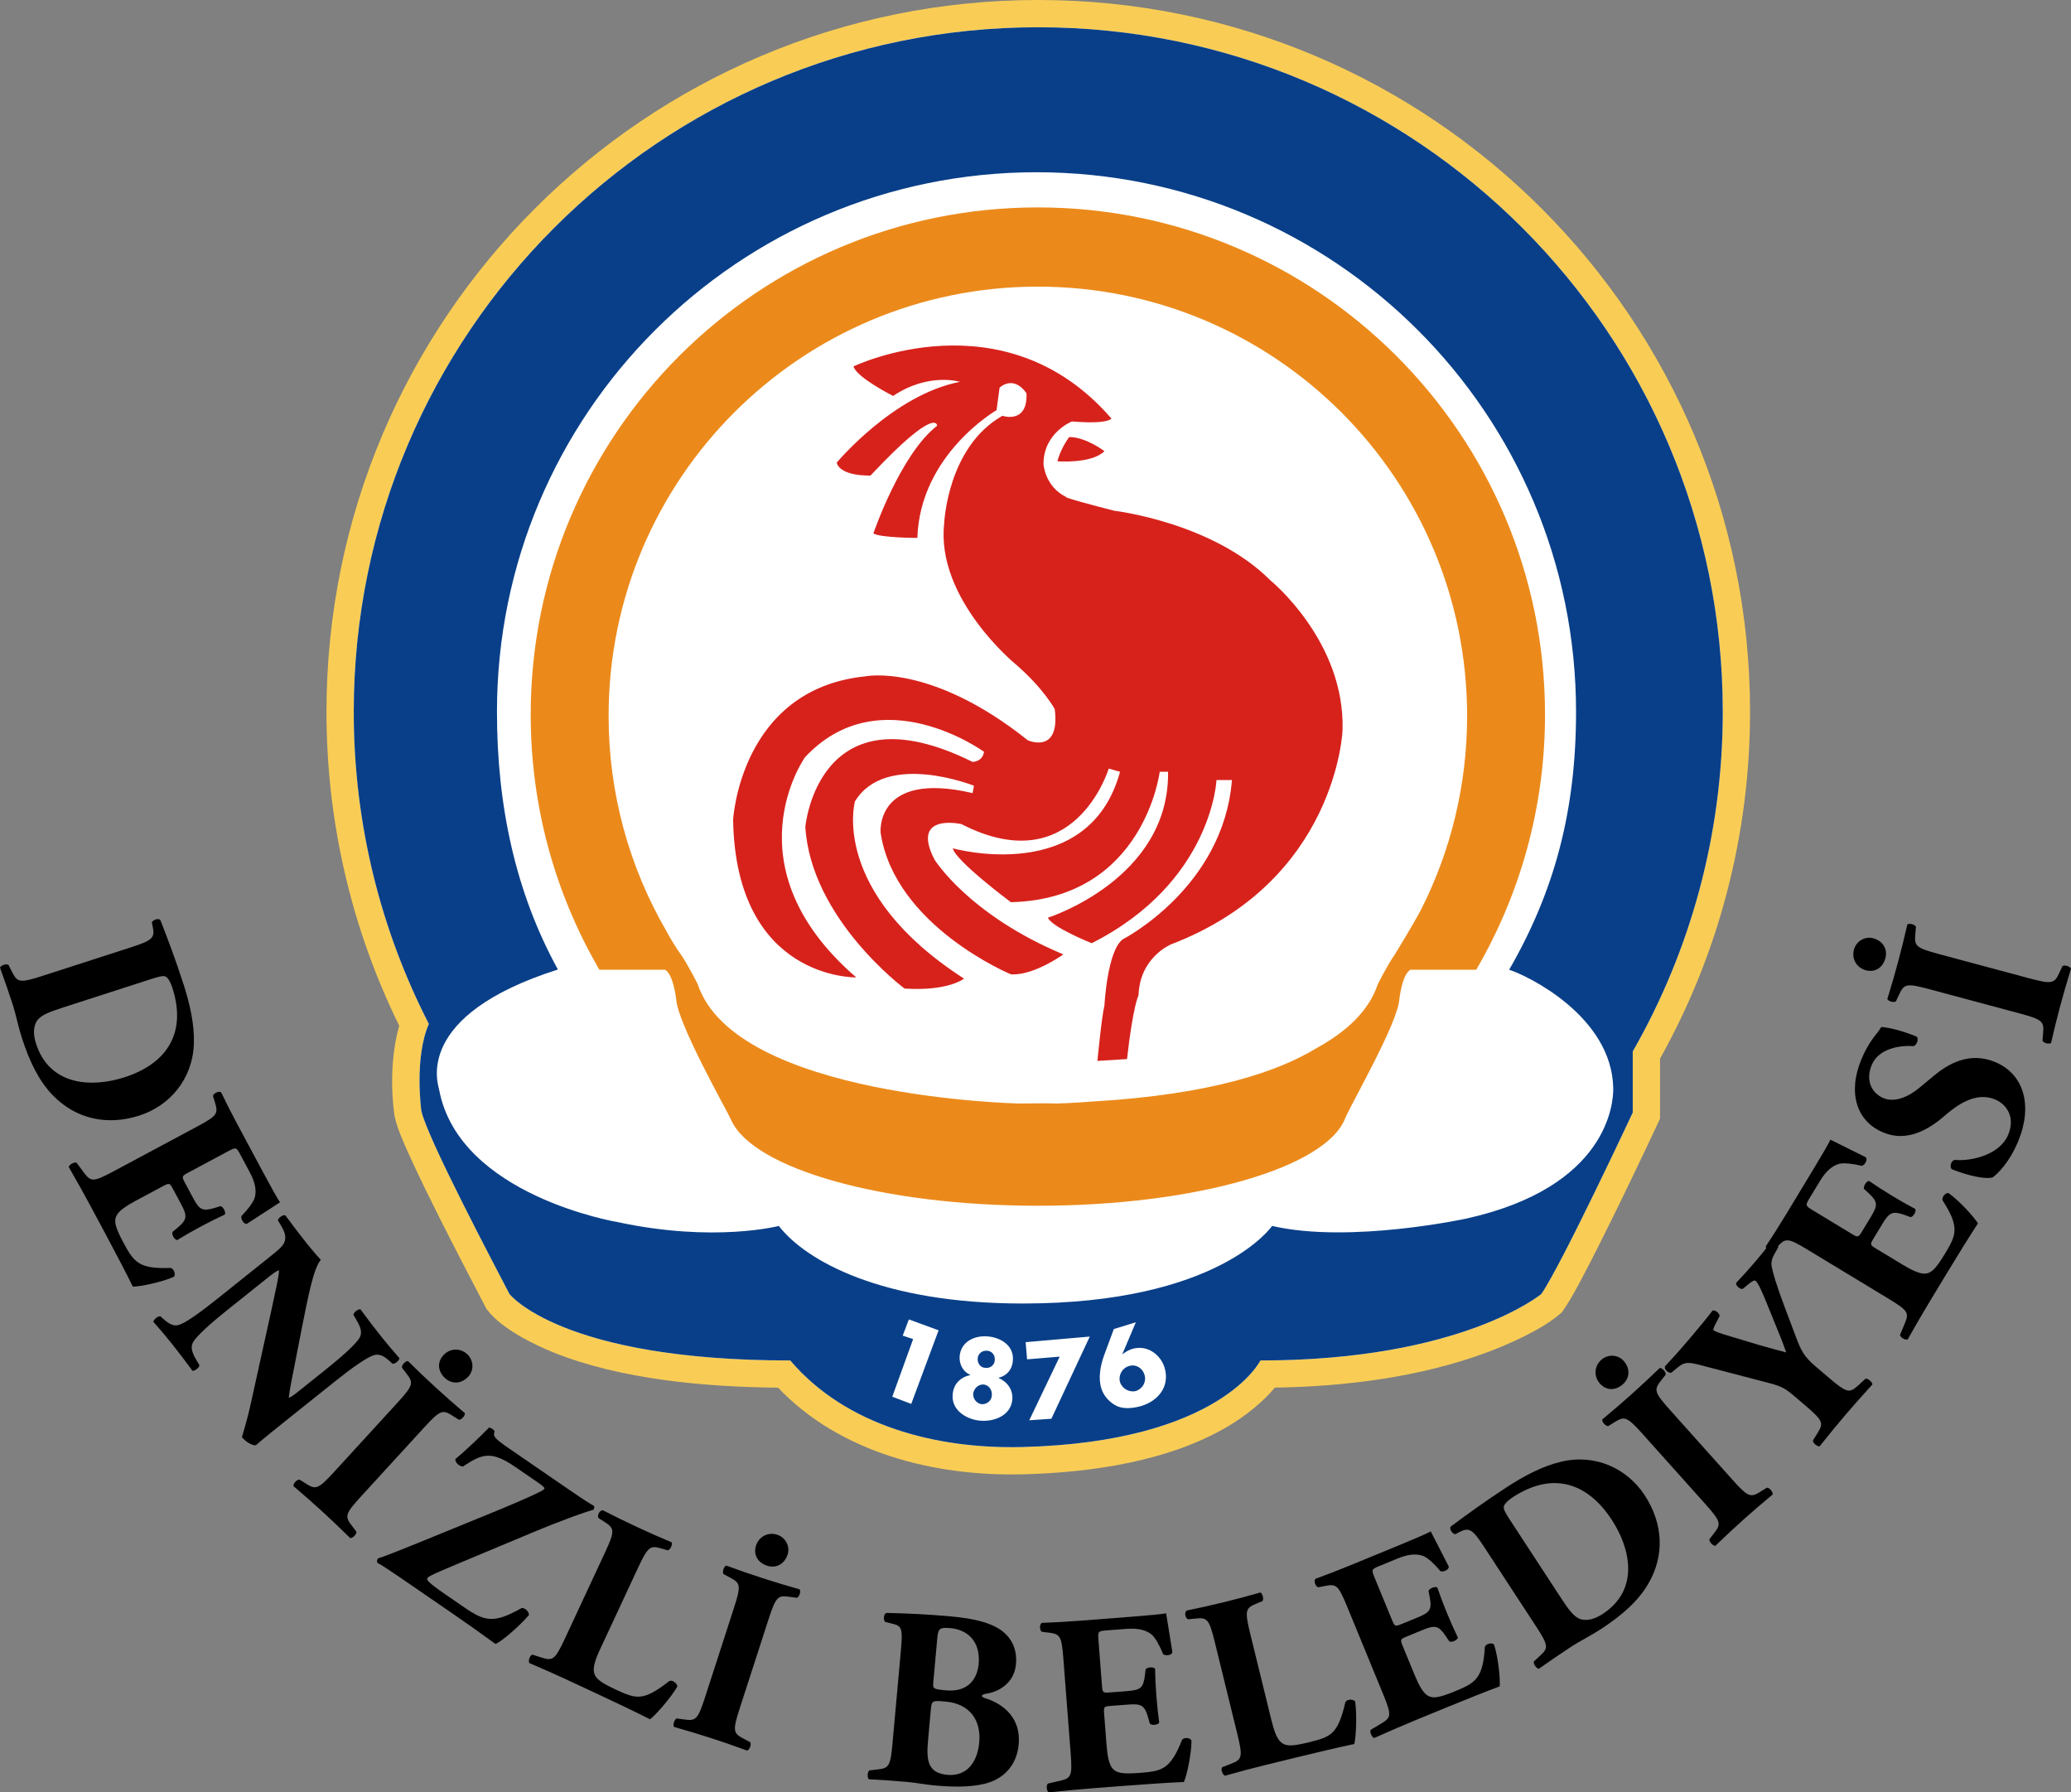 <?xml version="1.0" encoding="UTF-8" standalone="no"?>
<svg
   xmlns:svg="http://www.w3.org/2000/svg"
   xmlns="http://www.w3.org/2000/svg"
   version="1.0"
   width="538.197"
   height="465.752"
   viewBox="547.468 747.294 538.197 465.752"
   id="svg2420"
   xml:space="preserve"><rect x="547.468" y="747.294" width="538.197" height="465.752" fill="#808080" stroke="none"/><defs
   id="defs47" />
<path
   d="M 749.673,1107.877 C 730.694,1107.691 708.836,1105.756 691.333,1098.742 C 686.093,1096.643 677.822,1092.498 674.241,1087.846 L 673.859,1087.35 L 673.57,1086.794 C 669.559,1079.087 665.535,1071.395 661.635,1063.628 C 659.139,1058.658 656.669,1053.653 654.355,1048.595 C 652.86,1045.325 650.793,1040.949 650.044,1037.451 L 649.99,1037.203 L 649.955,1036.953 C 648.983,1030.053 649.123,1020.96 651.226,1013.842 C 638.722,988.437 632.311,960.616 632.311,932.265 C 632.311,830.109 715.127,747.292 817.284,747.292 C 919.441,747.292 1002.258,830.108 1002.258,932.265 C 1002.258,963.892 994.278,994.791 978.862,1022.378 L 978.862,1037.967 L 978.196,1039.393 C 974.329,1047.665 970.371,1055.916 966.341,1064.109 C 964.074,1068.715 961.778,1073.314 959.393,1077.86 C 957.722,1081.044 955.902,1084.583 953.865,1087.541 L 953.315,1088.34 L 952.57,1088.961 C 947.744,1092.994 939.381,1096.679 933.597,1098.813 C 916.409,1105.153 897.126,1107.577 878.774,1107.862 C 875.539,1111.793 870.792,1115.38 867.072,1117.632 C 851.574,1127.007 831.086,1129.94 813.308,1130.391 C 790.422,1130.968 765.82,1124.877 749.673,1107.877 z"
   id="path2436"
   style="fill:#f9cd55" />
<path
   d="M 817.285,754.379 C 915.53,754.379 995.172,834.022 995.172,932.267 C 995.172,964.383 986.664,994.507 971.776,1020.516 L 971.776,1036.394 C 971.776,1036.394 953.392,1075.738 948.03,1083.525 C 948.03,1083.525 927.341,1100.808 875.022,1100.808 C 875.022,1100.808 864.677,1122.002 813.128,1123.307 C 790.973,1123.868 767.329,1117.86 752.842,1100.811 C 693.16,1100.811 679.856,1083.525 679.856,1083.525 C 675.726,1075.59 658.452,1042.869 656.973,1035.968 C 656.973,1035.968 655.043,1022.264 658.916,1013.364 C 646.439,989.045 639.398,961.478 639.398,932.268 C 639.397,834.021 719.039,754.379 817.285,754.379 z"
   id="path2438"
   style="fill:#ffffff" />
<path
   d="M 916.942,983.295 C 924.487,968.262 928.732,951.294 928.732,933.328 C 928.732,871.718 878.791,821.775 817.18,821.775 C 755.571,821.775 705.627,871.718 705.627,933.328 C 705.627,953.623 711.065,972.652 720.541,989.048 C 722.755,993.159 724.326,995.19 724.326,995.19 C 726.356,998.156 728.77,1002.99 728.77,1002.99 C 738.525,1032.521 812.323,1034.039 812.323,1034.039 C 814.56,1034.039 816.74,1034.021 818.865,1033.981 C 819.899,1034.021 820.94,1034.039 821.987,1034.039 C 821.987,1034.039 825.757,1033.962 831.703,1033.501 C 862.698,1031.685 879.929,1025.556 889.597,1019.647 C 897.294,1015.439 903.225,1010.005 905.541,1002.99 C 905.541,1002.99 907.956,998.156 910.02,995.193 C 910.019,995.193 915.255,986.655 916.942,983.295 z M 931.097,999.281 L 913.985,999.281 C 911.77,1000.586 911.109,1007.058 911.109,1007.058 C 910.635,1013.157 899.152,1033.179 897.132,1037.656 C 892.459,1050.578 858.442,1060.606 817.174,1060.606 C 776.872,1060.606 743.474,1051.031 737.579,1038.547 L 737.456,1038.279 C 736.234,1035.588 723.701,1013.514 723.199,1007.057 C 723.199,1007.057 722.538,1000.584 720.322,999.28 L 703.27,999.28 C 703.209,999.28 703.044,999.008 702.754,998.448 C 691.701,979.165 685.382,956.82 685.382,932.998 C 685.382,860.201 744.371,801.188 817.168,801.188 C 889.966,801.188 948.978,860.2 948.978,932.998 C 948.978,957.169 942.453,979.804 931.097,999.281 z"
   id="path2440"
   style="fill:#eb8a1b" />
<path
   d="M 825.328,860.854 C 829.684,860.854 834.481,864.53 834.481,864.53 C 831.177,867.854 822.273,867.17 822.273,867.17 C 823.064,863.827 825.328,860.854 825.328,860.854 z M 769.27,842.505 C 769.27,842.505 808.312,823.704 836.292,856.042 C 836.292,856.042 835.593,857.589 826.032,856.81 C 826.032,856.81 818.608,859.742 818.651,867.91 C 818.651,867.91 818.996,873.731 824.527,876.43 C 824.527,876.43 823.063,876.43 837.033,880.015 C 837.033,880.015 862.469,882.959 877.596,898.084 C 877.596,898.084 897.088,913.921 896.356,937.087 C 896.356,937.087 894.877,976.196 851.79,992.685 C 851.79,992.685 843.65,996.03 843.351,1005.895 C 843.351,1005.895 841.91,1008.563 840.35,1022.492 L 832.658,1022.969 C 832.658,1022.969 833.75,1011.52 834.482,1008.564 C 834.482,1008.564 835.202,994.217 839.298,991.344 C 839.298,991.344 865.376,978.001 867.615,949.992 L 863.602,949.992 C 863.602,949.992 862.469,976.548 831.177,992.386 C 831.177,992.386 820.844,988.263 819.791,985.758 C 819.791,985.758 851.397,975.75 851.018,947.84 L 848.846,947.84 C 848.846,947.84 844.801,980.895 810.168,981.726 C 810.168,981.726 795.803,971.026 795.075,967.73 C 795.075,967.73 830.426,977.631 838.533,947.84 L 835.594,947.008 C 835.594,947.008 826.737,976.548 797.311,961.433 C 797.311,961.433 783.999,958.395 790.315,970.645 C 790.315,970.645 799.171,984.998 823.808,995.291 C 823.808,995.291 816.05,1000.887 810.169,1000.466 C 810.169,1000.466 779.963,987.936 776.315,963.677 C 776.315,963.677 774.799,947.46 800.216,953.376 L 800.576,951.464 C 800.576,951.464 777.707,942.343 769.646,955.528 C 769.646,955.528 763.025,979.035 797.987,1001.586 C 797.987,1001.586 793.963,1004.899 782.538,1004.171 C 782.538,1004.171 758.201,986.071 756.752,962.137 C 756.752,962.137 760.068,925.355 800.214,945.275 C 800.214,945.275 802.811,945.275 803.186,942.644 C 803.186,942.644 776.277,923.103 756.673,944.048 C 756.673,944.048 736.519,972.351 769.973,1001.265 C 769.973,1001.265 738.712,1001.994 737.983,960.326 C 737.983,960.326 739.808,926.427 772.233,923.056 C 772.233,923.056 789.198,919.411 814.575,939.66 C 814.575,939.66 823.063,943.452 821.56,931.544 C 821.56,931.544 818.608,926.075 811.31,919.818 C 811.31,919.818 790.673,902.881 792.834,883.329 C 792.834,883.329 793.609,863.467 807.962,855.34 C 807.962,855.34 814.575,857.591 814.223,849.495 C 814.223,849.495 811.31,844.687 807.239,848.011 L 806.44,853.88 C 806.44,853.88 786.559,865.332 785.862,887.065 C 785.862,887.065 776.313,887.065 774.437,885.906 C 774.437,885.906 781.434,865.332 791.002,857.924 C 791.002,857.924 791.002,852.4 773.701,870.857 C 773.701,870.857 765.936,871.177 764.9,867.524 C 764.9,867.524 779.565,849.883 796.925,846.511 C 796.925,846.511 788.844,843.986 779.564,850.175 C 779.566,850.174 770.03,845.378 769.27,842.505 z"
   id="path6"
   style="fill:#d7221c" />
<path
   d="M 939.653,999.281 C 951.543,978.682 957.041,957.763 957.041,932.267 C 957.041,854.828 894.266,792.053 816.827,792.053 C 739.389,792.053 676.613,854.827 676.613,932.267 C 676.613,956.719 681.448,979.206 692.451,999.221 C 654.786,1011.199 661.315,1029 661.593,1030.476 C 666.778,1058.07 708.079,1064.874 708.079,1064.874 C 733.12,1070.245 749.859,1065.85 749.859,1065.85 C 756.868,1074.912 776.621,1086.009 813.208,1086.009 C 864.372,1086.009 878.05,1065.85 878.05,1065.85 C 898.271,1070.52 928.542,1063.938 928.542,1063.938 C 965.389,1055.74 966.776,1033.836 966.707,1030.044 C 966.353,1011.388 944.455,1000.792 939.653,999.281 z M 971.775,1020.515 L 971.775,1036.393 C 971.775,1036.393 953.391,1075.737 948.029,1083.524 C 948.029,1083.524 927.34,1100.807 875.021,1100.807 C 875.021,1100.807 864.676,1122.001 813.127,1123.306 C 790.972,1123.867 767.328,1117.859 752.841,1100.81 C 693.158,1100.81 679.854,1083.524 679.854,1083.524 C 675.724,1075.589 658.45,1042.868 656.971,1035.967 C 656.971,1035.967 655.041,1022.263 658.914,1013.363 C 646.437,989.044 639.396,961.477 639.396,932.267 C 639.396,834.022 719.038,754.379 817.284,754.379 C 915.529,754.379 995.171,834.022 995.171,932.267 C 995.172,964.382 986.664,994.506 971.775,1020.515 z M 784.77,1095.253 L 779.349,1110.224 L 784.276,1112.095 L 791.383,1092.975 L 783.659,1090.137 L 782.06,1094.36 L 784.77,1095.253 z M 803.087,1107.045 C 804.437,1107.219 805.367,1108.458 805.216,1109.932 C 805.153,1111.236 803.962,1112.231 802.585,1112.175 C 801.243,1111.997 800.314,1110.771 800.365,1109.433 C 800.587,1108.058 801.707,1106.978 803.087,1107.045 z M 804.338,1094.573 C 800.855,1094.219 797.266,1095.801 796.859,1099.609 C 796.665,1101.804 797.785,1103.775 799.613,1104.554 L 799.613,1104.601 C 797.08,1105.155 795.296,1106.872 795.058,1109.51 C 794.568,1113.748 798.691,1116.148 802.154,1116.451 C 805.644,1116.773 810.091,1115.254 810.53,1111.063 C 810.783,1108.458 809.327,1106.439 807.005,1105.351 L 807.033,1105.272 C 808.995,1104.846 810.495,1103.208 810.661,1101.034 C 811.137,1097.152 807.813,1094.94 804.338,1094.573 z M 803.978,1098.277 C 805.216,1098.312 806.155,1099.465 805.984,1100.79 C 805.917,1101.997 804.734,1102.934 803.53,1102.721 C 802.267,1102.721 801.397,1101.471 801.551,1100.244 C 801.64,1099.016 802.724,1098.176 803.978,1098.277 z M 822.853,1099.815 L 814.943,1116.353 L 820.695,1115.953 L 830.669,1094.6 L 814.005,1096.053 L 814.38,1100.516 L 822.853,1099.815 z M 842.711,1108.731 C 841.006,1109.19 839.114,1108.206 838.532,1106.44 C 838.046,1104.747 839.008,1102.836 840.811,1102.269 C 842.604,1101.696 844.341,1102.72 844.883,1104.494 C 845.449,1106.28 844.496,1108.078 842.711,1108.731 z M 836.922,1092.641 L 834.398,1099.464 C 833.44,1102.134 832.811,1105.352 833.678,1108.077 C 834.303,1110.136 835.96,1111.869 837.907,1112.749 C 839.806,1113.48 842.078,1113.187 843.99,1112.66 C 848.473,1111.336 851.552,1107.552 850.112,1102.67 C 849.039,1099.21 845.589,1096.716 841.805,1097.778 C 840.712,1098.098 840.004,1098.577 839.133,1099.21 L 839.113,1099.21 L 842.642,1090.888 L 836.922,1092.641 z"
   id="path8"
   style="fill:#093f88" />
<g
   id="g10">
	<path
   d="M 580.677,993.717 C 586.658,991.786 587.814,991.274 587.194,988.277 L 586.934,987.04 C 587.045,986.309 588.871,985.72 589.178,986.455 C 591.2,991.642 593.037,996.471 595.192,1003.144 C 596.859,1008.306 598.022,1013.631 597.85,1018.484 C 597.554,1027.687 591.588,1034.618 583.718,1037.159 C 575.282,1039.883 567.182,1038.048 561.256,1031.967 C 557.734,1028.377 555.248,1023.479 553.155,1016.993 C 552.2,1014.034 551.561,1010.764 550.83,1008.498 C 549.854,1005.477 548.755,1002.286 547.47,998.737 C 547.685,998.112 549.196,997.624 549.674,998.026 L 550.619,999.876 C 551.974,1002.567 552.6,1002.782 558.392,1000.912 L 580.677,993.717 z M 563.625,1009.163 C 560.163,1010.281 557.937,1011.139 556.98,1012.699 C 556.086,1014.238 556.109,1016.247 556.841,1018.513 C 560.358,1029.405 571.252,1029.99 579.814,1027.225 C 591.147,1023.567 595.952,1015.412 592.273,1004.016 C 591.724,1002.316 591.023,1001.221 590.398,1001.006 C 589.773,1000.791 588.556,1001.114 586.605,1001.744 L 563.625,1009.163 z"
   id="path12" />
	<path
   d="M 596.372,1052.004 C 594.739,1052.879 594.654,1052.999 595.497,1054.574 L 597.653,1058.597 C 599.278,1061.63 600.061,1062.111 603.173,1061.195 L 604.787,1060.705 C 605.472,1060.863 606.253,1062.321 605.885,1062.897 C 603.956,1063.78 601.826,1064.847 599.61,1066.035 C 597.394,1067.223 595.326,1068.405 593.522,1069.519 C 592.841,1069.508 592.001,1068.081 592.307,1067.392 L 593.609,1066.32 C 596.096,1064.236 596.188,1063.287 594.563,1060.254 L 592.407,1056.231 C 591.563,1054.656 591.473,1054.629 589.724,1055.567 L 582.784,1059.286 C 580.101,1060.724 578.36,1061.957 577.744,1063.187 C 577.1,1064.508 577.227,1065.866 579.509,1070.124 C 582.228,1075.197 583.465,1077.087 591.774,1076.763 C 592.666,1076.886 593.213,1078.469 592.639,1079.077 C 589.481,1080.469 584.007,1081.6 581.995,1081.628 C 580.455,1078.475 577.514,1072.844 574.951,1068.063 L 570.888,1060.481 C 569.388,1057.682 567.799,1054.855 565.338,1050.543 C 565.438,1049.89 566.838,1049.14 567.379,1049.449 L 569.256,1051.971 C 571.07,1054.377 571.608,1054.539 576.973,1051.664 L 598.726,1040.008 C 604.033,1037.164 604.196,1036.627 603.314,1033.721 L 602.824,1032.107 C 602.892,1031.395 604.265,1030.735 604.928,1031.13 C 606.28,1033.934 607.753,1036.822 609.253,1039.621 L 615.878,1051.985 C 617.878,1055.717 619.717,1059.01 620.24,1059.706 C 619.338,1060.265 615.358,1062.923 611.607,1065.308 C 610.84,1065.418 610.005,1064.14 610.217,1063.276 C 611.915,1061.541 613.227,1059.787 613.637,1058.59 C 614.151,1056.889 613.914,1054.764 612.383,1051.906 L 609.883,1047.24 C 608.852,1045.316 608.735,1045.379 606.577,1046.535 L 596.372,1052.004 z"
   id="path14" />
	<path
   d="M 622.211,1116.086 C 618.852,1118.771 615.596,1121.373 613.973,1122.839 C 613.064,1122.973 611.339,1121.981 610.347,1120.74 C 610.306,1120.688 611.578,1116.876 612.635,1112.052 L 617.874,1088.3 C 619.148,1082.369 619.956,1078.929 619.987,1077.379 C 619.263,1077.534 618.385,1078.236 616.473,1079.765 L 606.447,1087.778 C 602.261,1091.124 598.55,1094.428 597.609,1096.112 C 596.895,1097.445 597.484,1098.923 598.351,1100.431 L 599.301,1102.043 C 599.218,1102.787 598.05,1103.552 597.492,1103.487 C 595.365,1100.614 593.764,1098.506 592.112,1096.438 C 590.584,1094.527 589.004,1092.656 587.331,1090.775 C 587.393,1090.217 588.396,1089.247 589.14,1089.33 L 589.997,1090.084 C 591.371,1091.273 592.559,1092.018 593.974,1091.563 C 595.824,1091.016 599.824,1088.074 604.01,1084.728 L 617.137,1074.236 C 619.98,1071.965 620.765,1071.252 621.241,1070.364 C 621.789,1069.248 621.831,1068.029 620.644,1066.013 L 619.694,1064.401 C 619.818,1063.709 621.1,1062.769 621.668,1063.162 C 623.506,1065.674 625.52,1068.299 627.213,1070.417 C 628.617,1072.175 629.867,1073.632 630.838,1074.636 C 628.925,1077.012 627.683,1083.51 625.87,1092.581 L 624.223,1101.012 C 623.353,1105.434 622.742,1108.378 622.503,1110.517 C 623.185,1110.311 624.064,1109.609 624.994,1108.865 L 632.126,1103.165 C 636.313,1099.819 640.023,1096.515 640.964,1094.831 C 641.677,1093.499 641.131,1092.072 640.222,1090.512 L 639.314,1088.951 C 639.397,1088.207 640.564,1087.443 641.123,1087.502 C 643.25,1090.375 644.81,1092.432 646.503,1094.55 C 648.031,1096.462 649.57,1098.281 651.284,1100.219 C 651.222,1100.778 650.219,1101.748 649.475,1101.665 L 648.576,1100.858 C 647.296,1099.679 646.097,1099.028 644.64,1099.43 C 642.79,1099.977 638.749,1102.868 634.562,1106.214 L 622.211,1116.086 z"
   id="path16" />
	<path
   d="M 641.273,1136.156 C 637.073,1140.743 637.053,1141.353 638.94,1143.799 L 640.083,1145.294 C 640.205,1145.944 639.129,1147.022 638.471,1146.957 C 635.925,1144.446 633.578,1142.209 631.285,1140.109 C 628.943,1137.964 626.458,1135.779 623.734,1133.463 C 623.612,1132.814 624.639,1131.691 625.298,1131.755 L 626.888,1132.763 C 629.49,1134.427 630.096,1134.354 634.295,1129.767 L 650.736,1111.81 C 654.936,1107.222 654.956,1106.613 653.069,1104.167 L 651.926,1102.672 C 651.803,1102.022 652.831,1100.9 653.489,1100.966 C 656.035,1103.477 658.43,1105.759 660.772,1107.904 C 663.066,1110.005 665.55,1112.189 668.274,1114.502 C 668.397,1115.152 667.369,1116.275 666.711,1116.21 L 665.121,1115.203 C 662.519,1113.538 661.913,1113.612 657.714,1118.199 L 641.273,1136.156 z M 662.649,1099.484 C 664.391,1097.581 667.058,1097.51 668.863,1099.164 C 670.62,1100.771 670.642,1103.393 669.212,1104.955 C 667.38,1106.956 664.901,1107.018 663.144,1105.41 C 661.388,1103.8 660.911,1101.48 662.649,1099.484 z"
   id="path18" />
	<path
   d="M 681.409,1128.501 C 675.083,1124.155 672.776,1125.059 667.775,1128.366 C 666.767,1128.315 665.716,1127.273 665.801,1126.448 C 669.46,1123.343 672.028,1120.772 674.558,1118.257 C 674.926,1118.189 675.689,1118.713 676.014,1119.177 C 675.592,1120.492 675.715,1120.898 679.75,1123.669 L 695.347,1134.383 C 699.11,1136.968 700.838,1138.074 701.84,1138.603 C 702,1138.954 701.885,1139.356 701.606,1139.646 C 700.096,1139.973 694.288,1142.003 685.409,1145.697 L 673.134,1150.831 C 661.745,1155.609 658.995,1156.69 658.546,1157.345 C 658.246,1157.782 658.659,1158.466 663.076,1161.5 L 668.148,1164.984 C 673.493,1168.655 675.834,1169.219 683.066,1165.117 C 684.02,1165.131 684.961,1166.098 684.93,1166.96 C 682.543,1169.735 678.046,1173.71 676.237,1174.474 C 671.731,1171.218 668.769,1169.104 664.952,1166.482 L 651.209,1157.042 C 648.318,1155.057 646.536,1153.912 645.588,1153.422 C 645.318,1152.996 645.455,1152.447 645.789,1152.195 C 647.244,1151.83 652.504,1149.664 655.826,1148.334 L 677.807,1139.354 C 679.838,1138.501 685.265,1136.209 687.483,1135.083 C 688.352,1134.637 688.703,1134.477 688.927,1134.149 C 689.077,1133.93 688.661,1133.484 687.298,1132.547 L 681.409,1128.501 z"
   id="path20" />
	<path
   d="M 703.485,1175.703 C 702.172,1178.521 701.518,1180.553 701.85,1181.875 C 702.155,1183.258 703.011,1184.24 707.388,1186.28 C 712.845,1188.822 714.608,1189.425 721.387,1184.117 C 722.146,1183.741 723.413,1184.623 723.498,1185.538 C 721.746,1188.517 717.987,1192.824 716.394,1194.052 C 713.271,1192.451 707.543,1189.709 702.625,1187.418 L 694.589,1183.674 C 691.831,1182.389 688.804,1181.052 685.03,1179.44 C 684.658,1178.829 685.181,1177.394 685.828,1177.257 L 688.246,1178.019 C 691.112,1178.916 691.696,1178.605 694.294,1173.028 L 704.688,1150.72 C 707.286,1145.143 707.178,1144.436 704.647,1142.819 L 703.02,1141.769 C 702.588,1141.129 703.23,1139.75 704.118,1139.725 C 707.181,1141.297 710.151,1142.754 713.029,1144.095 C 715.907,1145.437 718.934,1146.774 721.988,1148.051 C 722.301,1148.635 721.658,1150.014 721.01,1150.15 L 719.339,1149.664 C 716.445,1148.827 715.861,1149.139 713.263,1154.716 L 703.485,1175.703 z"
   id="path22" />
	<path
   d="M 739.705,1191.197 C 737.79,1197.113 738.025,1197.676 740.758,1199.117 L 742.418,1200.002 C 742.799,1200.543 742.268,1201.97 741.642,1202.185 C 738.284,1200.959 735.22,1199.898 732.262,1198.941 C 729.241,1197.963 726.074,1197.007 722.634,1196.034 C 722.253,1195.493 722.721,1194.046 723.347,1193.831 L 725.211,1194.087 C 728.269,1194.52 728.79,1194.201 730.704,1188.285 L 738.201,1165.122 C 740.116,1159.205 739.881,1158.643 737.148,1157.202 L 735.487,1156.317 C 735.106,1155.776 735.574,1154.329 736.2,1154.113 C 739.558,1155.339 742.685,1156.421 745.706,1157.398 C 748.664,1158.356 751.831,1159.311 755.271,1160.286 C 755.652,1160.827 755.184,1162.274 754.558,1162.489 L 752.694,1162.233 C 749.635,1161.799 749.115,1162.118 747.2,1168.035 L 739.705,1191.197 z M 743.917,1148.961 C 744.711,1146.506 747.107,1145.334 749.436,1146.088 C 751.702,1146.821 752.811,1149.196 752.159,1151.211 C 751.324,1153.791 749.095,1154.878 746.829,1154.145 C 744.563,1153.412 743.165,1151.5 743.917,1148.961 z"
   id="path24" />
	<path
   d="M 781.497,1177.16 C 782.098,1170.505 782.026,1169.834 779.294,1169.189 L 777.539,1168.764 C 776.976,1168.381 777.022,1166.393 778.017,1166.416 C 783.054,1166.539 787.888,1166.71 794.476,1167.305 C 800.801,1167.876 804.953,1168.982 807.697,1170.956 C 810.376,1172.926 811.839,1175.848 811.488,1179.734 C 810.988,1185.269 806.114,1187.021 804.024,1187.363 C 803.353,1187.435 802.67,1187.639 802.641,1187.969 C 802.623,1188.166 802.935,1188.394 803.516,1188.579 C 808.62,1190.169 812.725,1193.994 812.213,1200.391 C 811.732,1206.459 807.786,1209.69 803.505,1210.764 C 799.223,1211.839 794.264,1211.59 790.245,1211.227 C 787.873,1211.013 785.393,1210.523 783.482,1210.351 C 780.253,1210.059 777.019,1209.833 773.252,1209.626 C 772.761,1209.183 772.916,1207.47 773.46,1207.319 L 775.406,1207.096 C 778.425,1206.771 778.862,1206.345 779.397,1200.415 L 781.497,1177.16 z M 788.638,1199.591 C 788.174,1204.731 788.541,1208.019 793.68,1208.483 C 798.555,1208.923 801.464,1205.4 801.946,1200.063 C 802.464,1194.331 799.532,1190.014 793.207,1189.443 C 789.583,1189.116 789.578,1189.181 789.339,1191.817 L 788.638,1199.591 z M 790.012,1184.372 C 789.857,1186.085 789.911,1186.223 793.338,1186.532 C 799.004,1187.044 801.44,1183.611 801.797,1179.657 C 802.315,1173.926 799.013,1170.77 794.466,1170.36 C 791.369,1170.08 791.256,1170.601 790.994,1173.501 L 790.012,1184.372 z"
   id="path26" />
	<path
   d="M 833.835,1185.239 C 833.978,1187.086 834.054,1187.213 835.835,1187.076 L 840.386,1186.725 C 843.817,1186.46 844.573,1185.938 844.989,1182.721 L 845.191,1181.046 C 845.613,1180.483 847.261,1180.356 847.637,1180.926 C 847.667,1183.047 847.784,1185.427 847.978,1187.933 C 848.17,1190.44 848.419,1192.809 848.714,1194.909 C 848.43,1195.528 846.786,1195.721 846.278,1195.163 L 845.821,1193.539 C 844.918,1190.424 844.086,1189.957 840.655,1190.222 L 836.103,1190.573 C 834.323,1190.71 834.261,1190.781 834.414,1192.76 L 835.019,1200.61 C 835.252,1203.645 835.679,1205.735 836.557,1206.796 C 837.505,1207.917 838.799,1208.349 843.615,1207.978 C 849.354,1207.536 851.582,1207.165 854.636,1199.432 C 855.108,1198.665 856.778,1198.802 857.102,1199.574 C 857.103,1203.024 855.931,1208.49 855.145,1210.342 C 851.638,1210.48 845.301,1210.902 839.892,1211.318 L 831.317,1211.979 C 828.151,1212.223 824.923,1212.538 819.986,1213.05 C 819.428,1212.696 819.306,1211.112 819.808,1210.741 L 822.873,1210.041 C 825.806,1209.351 826.171,1208.924 825.703,1202.855 L 823.807,1178.251 C 823.345,1172.248 822.918,1171.883 819.905,1171.519 L 818.23,1171.316 C 817.606,1170.965 817.555,1169.444 818.184,1168.997 C 821.294,1168.891 824.532,1168.707 827.699,1168.464 L 841.682,1167.387 C 845.905,1167.062 849.659,1166.705 850.506,1166.508 C 850.653,1167.558 851.481,1172.272 852.152,1176.666 C 851.944,1177.412 850.437,1177.66 849.731,1177.118 C 848.828,1174.865 847.752,1172.957 846.824,1172.099 C 845.473,1170.943 843.433,1170.303 840.202,1170.552 L 834.925,1170.958 C 832.748,1171.126 832.758,1171.258 832.946,1173.698 L 833.835,1185.239 z"
   id="path28" />
	<path
   d="M 877.867,1194.244 C 878.607,1197.264 879.368,1199.257 880.455,1200.08 C 881.559,1200.968 882.841,1201.198 887.531,1200.049 C 893.379,1198.616 895.131,1197.983 897.094,1189.6 C 897.451,1188.831 898.991,1188.726 899.63,1189.387 C 900.128,1192.807 899.893,1198.518 899.418,1200.474 C 895.981,1201.18 889.797,1202.627 884.528,1203.918 L 875.918,1206.028 C 872.963,1206.752 869.766,1207.604 865.814,1208.709 C 865.141,1208.465 864.65,1207.019 865.07,1206.507 L 867.433,1205.588 C 870.23,1204.493 870.489,1203.885 869.025,1197.909 L 863.167,1174.007 C 861.703,1168.03 861.176,1167.547 858.189,1167.87 L 856.263,1168.069 C 855.526,1167.841 855.163,1166.363 855.84,1165.79 C 859.213,1165.1 862.441,1164.377 865.526,1163.621 C 868.61,1162.865 871.807,1162.014 874.988,1161.097 C 875.596,1161.357 875.959,1162.834 875.54,1163.346 L 873.932,1164.012 C 871.151,1165.17 870.892,1165.78 872.356,1171.755 L 877.867,1194.244 z"
   id="path30" />
	<path
   d="M 909.189,1168.185 C 909.894,1169.898 910.005,1169.996 911.658,1169.316 L 915.88,1167.58 C 919.062,1166.271 919.62,1165.542 919.024,1162.352 L 918.702,1160.697 C 918.929,1160.032 920.459,1159.402 920.991,1159.827 C 921.674,1161.835 922.518,1164.063 923.474,1166.389 C 924.43,1168.715 925.397,1170.892 926.325,1172.8 C 926.246,1173.476 924.741,1174.166 924.086,1173.792 L 923.151,1172.388 C 921.332,1169.702 920.396,1169.515 917.214,1170.824 L 912.991,1172.56 C 911.34,1173.239 911.303,1173.326 912.058,1175.162 L 915.052,1182.443 C 916.209,1185.257 917.259,1187.115 918.421,1187.853 C 919.669,1188.627 921.033,1188.638 925.5,1186.801 C 930.823,1184.613 932.828,1183.573 933.351,1175.276 C 933.563,1174.401 935.194,1174.017 935.741,1174.65 C 936.804,1177.933 937.374,1183.493 937.197,1185.498 C 933.903,1186.709 928.005,1189.063 922.987,1191.127 L 915.032,1194.398 C 912.095,1195.606 909.122,1196.9 904.584,1198.91 C 903.943,1198.744 903.34,1197.275 903.703,1196.768 L 906.402,1195.157 C 908.98,1193.596 909.196,1193.079 906.881,1187.449 L 897.495,1164.626 C 895.205,1159.059 894.687,1158.842 891.707,1159.424 L 890.052,1159.747 C 889.351,1159.606 888.833,1158.174 889.294,1157.555 C 892.22,1156.495 895.243,1155.324 898.18,1154.116 L 911.153,1148.782 C 915.069,1147.172 918.531,1145.676 919.276,1145.226 C 919.74,1146.18 921.98,1150.41 923.971,1154.383 C 924.003,1155.156 922.647,1155.858 921.808,1155.559 C 920.254,1153.694 918.643,1152.21 917.495,1151.681 C 915.854,1150.996 913.717,1151.017 910.719,1152.25 L 905.823,1154.263 C 903.804,1155.093 903.854,1155.216 904.785,1157.48 L 909.189,1168.185 z"
   id="path32" />
	<path
   d="M 933.776,1150.212 C 930.338,1144.951 929.54,1143.972 926.811,1145.359 L 925.686,1145.936 C 924.952,1146.021 923.902,1144.415 924.531,1143.925 C 929.001,1140.608 933.176,1137.564 939.045,1133.727 C 943.586,1130.759 948.416,1128.234 953.142,1127.122 C 962.097,1124.983 970.355,1128.911 974.879,1135.833 C 979.73,1143.253 980.094,1151.55 975.789,1158.868 C 973.254,1163.212 969.185,1166.9 963.48,1170.628 C 960.877,1172.329 957.891,1173.807 955.898,1175.109 C 953.24,1176.846 950.453,1178.748 947.369,1180.922 C 946.709,1180.879 945.84,1179.551 946.102,1178.984 L 947.637,1177.586 C 949.875,1175.569 949.918,1174.909 946.588,1169.815 L 933.776,1150.212 z M 953.168,1162.59 C 955.159,1165.635 956.572,1167.557 958.329,1168.068 C 960.05,1168.524 961.981,1167.973 963.975,1166.67 C 973.554,1160.409 971.247,1149.746 966.326,1142.215 C 959.81,1132.247 950.678,1129.761 940.655,1136.312 C 939.16,1137.29 938.289,1138.254 938.246,1138.915 C 938.203,1139.576 938.836,1140.663 939.958,1142.38 L 953.168,1162.59 z"
   id="path34" />
	<path
   d="M 963.291,1106.876 C 961.569,1104.954 961.764,1102.294 963.587,1100.661 C 965.361,1099.072 967.972,1099.31 969.384,1100.888 C 971.194,1102.909 971.01,1105.381 969.236,1106.97 C 967.462,1108.559 965.105,1108.804 963.291,1106.876 z M 997.662,1131.777 C 1001.81,1136.41 1002.415,1136.491 1005.035,1134.855 L 1006.636,1133.866 C 1007.295,1133.808 1008.261,1134.986 1008.131,1135.636 C 1005.381,1137.92 1002.922,1140.032 1000.606,1142.107 C 998.241,1144.225 995.82,1146.481 993.248,1148.962 C 992.589,1149.02 991.573,1147.886 991.703,1147.237 L 992.862,1145.755 C 994.776,1143.331 994.763,1142.721 990.615,1138.088 L 974.376,1119.951 C 970.228,1115.318 969.623,1115.237 967.003,1116.873 L 965.402,1117.862 C 964.743,1117.92 963.728,1116.786 963.858,1116.133 C 966.607,1113.849 969.116,1111.692 971.482,1109.573 C 973.798,1107.499 976.218,1105.243 978.792,1102.765 C 979.451,1102.707 980.466,1103.841 980.336,1104.49 L 979.177,1105.972 C 977.263,1108.396 977.276,1109.006 981.424,1113.639 L 997.662,1131.777 z"
   id="path36" />
	<path
   d="M 1022.747,1105.306 C 1027.429,1109.298 1028.089,1109.339 1030.322,1107.331 L 1032.291,1105.532 C 1032.894,1105.437 1034.052,1106.425 1034.053,1107.037 C 1031.162,1110.223 1029.009,1112.646 1026.949,1115.062 C 1024.889,1117.478 1022.793,1120.038 1020.361,1123.092 C 1019.715,1123.237 1018.558,1122.25 1018.599,1121.589 L 1019.807,1119.663 C 1021.386,1117.098 1021.291,1116.495 1016.61,1112.503 L 1014.092,1110.357 C 1011.575,1108.211 1010.727,1107.574 1006.944,1106.608 L 989.453,1102.04 C 986.53,1101.286 985.339,1101.053 983.534,1102.557 L 981.773,1104.011 C 980.984,1104.121 979.818,1103.04 980.182,1102.308 C 982.214,1100.128 983.853,1098.309 986.385,1095.339 C 989.003,1092.269 991.143,1089.659 992.501,1087.86 C 993.088,1087.579 994.332,1088.465 994.349,1089.261 L 993.292,1091.316 C 992.721,1092.394 992.664,1092.868 992.715,1092.911 C 993.117,1093.255 994.087,1093.646 997.355,1094.607 L 1004.758,1096.834 C 1007.064,1097.495 1009.892,1098.256 1011.666,1098.725 C 1010.443,1095.162 1008.726,1091.263 1007.317,1087.715 C 1005.375,1082.754 1004.314,1080.633 1003.71,1080.118 C 1003.408,1079.86 1002.777,1080.191 1001.546,1081.228 L 1000.358,1082.214 C 999.763,1082.402 998.462,1081.379 998.639,1080.663 C 1000.456,1078.736 1002.052,1076.967 1003.597,1075.155 C 1005.229,1073.242 1006.509,1071.638 1007.653,1070.09 C 1008.37,1069.657 1009.578,1070.688 1009.587,1071.391 L 1008.723,1072.914 C 1008.102,1073.949 1007.638,1075.206 1007.87,1076.36 C 1008.183,1077.93 1008.922,1080.734 1011.241,1086.885 L 1014.276,1094.949 C 1015.525,1098.275 1016.355,1099.851 1019.224,1102.298 L 1022.747,1105.306 z"
   id="path38" />
	<path
   d="M 1028.666,1067.901 C 1030.251,1068.86 1030.398,1068.872 1031.323,1067.344 L 1033.688,1063.439 C 1035.469,1060.496 1035.485,1059.577 1033.111,1057.366 L 1031.868,1056.226 C 1031.655,1055.556 1032.512,1054.141 1033.192,1054.165 C 1034.934,1055.375 1036.938,1056.666 1039.088,1057.968 C 1041.238,1059.271 1043.31,1060.447 1045.19,1061.432 C 1045.528,1062.023 1044.728,1063.472 1043.979,1063.56 L 1042.392,1062.987 C 1039.333,1061.908 1038.469,1062.312 1036.687,1065.256 L 1034.323,1069.161 C 1033.397,1070.688 1033.42,1070.779 1035.118,1071.807 L 1041.852,1075.885 C 1044.456,1077.462 1046.404,1078.332 1047.777,1078.236 C 1049.241,1078.117 1050.345,1077.316 1052.847,1073.184 C 1055.828,1068.26 1056.824,1066.234 1052.314,1059.248 C 1051.965,1058.418 1053.048,1057.141 1053.865,1057.325 C 1056.671,1059.334 1060.432,1063.468 1061.48,1065.185 C 1059.55,1068.116 1056.204,1073.515 1053.394,1078.156 L 1048.939,1085.513 C 1047.293,1088.23 1045.67,1091.036 1043.213,1095.35 C 1042.6,1095.597 1041.241,1094.775 1041.233,1094.151 L 1042.448,1091.251 C 1043.594,1088.465 1043.46,1087.919 1038.253,1084.767 L 1017.144,1071.984 C 1011.994,1068.865 1011.449,1069 1009.397,1071.238 L 1008.257,1072.481 C 1007.609,1072.785 1006.342,1071.94 1006.345,1071.168 C 1008.069,1068.576 1009.805,1065.837 1011.449,1063.121 L 1018.715,1051.123 C 1020.908,1047.501 1022.805,1044.24 1023.138,1043.436 C 1024.077,1043.927 1028.392,1045.999 1032.356,1048.012 C 1032.841,1048.616 1032.167,1049.986 1031.314,1050.242 C 1028.957,1049.666 1026.779,1049.429 1025.541,1049.685 C 1023.814,1050.11 1022.107,1051.396 1020.428,1054.169 L 1017.687,1058.696 C 1016.556,1060.563 1016.669,1060.633 1018.763,1061.9 L 1028.666,1067.901 z"
   id="path40" />
	<path
   d="M 1071.973,1043.768 C 1069.657,1049.397 1066.631,1052.23 1065.369,1053.213 C 1063.544,1053.821 1058.811,1052.804 1054.65,1051.092 C 1054.031,1050.336 1054.548,1048.904 1055.423,1048.692 C 1059.903,1049.105 1067.22,1047.321 1069.36,1042.121 C 1071.223,1037.593 1068.959,1034.228 1065.899,1032.97 C 1060.943,1030.931 1056.092,1034.372 1052.747,1037.288 C 1048.731,1040.787 1043.071,1044.11 1037.014,1041.618 C 1030.075,1038.834 1027.518,1031.485 1031.168,1022.613 C 1031.999,1020.594 1033.275,1018.186 1035.017,1016.041 C 1035.589,1015.346 1035.939,1014.846 1036.363,1014.162 C 1037.911,1014.226 1041.467,1014.974 1045.566,1016.661 C 1046.174,1017.268 1045.606,1018.824 1044.768,1019.123 C 1041.219,1018.879 1035.669,1019.672 1033.857,1024.077 C 1032.196,1028.116 1033.92,1031.401 1036.979,1032.66 C 1039.794,1033.818 1043.396,1032.367 1046.246,1029.962 L 1050.05,1026.805 C 1053.63,1023.842 1059.168,1020.469 1065.899,1023.239 C 1073.424,1026.334 1075.775,1034.529 1071.973,1043.768 z"
   id="path42" />
	<path
   d="M 1032.4,999.436 C 1029.909,998.767 1028.617,996.434 1029.252,994.071 C 1029.869,991.77 1032.185,990.543 1034.23,991.092 C 1036.849,991.795 1038.047,993.966 1037.43,996.267 C 1036.812,998.566 1034.972,1000.058 1032.4,999.436 z M 1074.791,1001.5 C 1080.797,1003.112 1081.347,1002.85 1082.646,1000.048 L 1083.446,998.345 C 1083.967,997.937 1085.419,998.395 1085.665,999.01 C 1084.611,1002.426 1083.707,1005.539 1082.901,1008.541 C 1082.078,1011.607 1081.284,1014.819 1080.485,1018.303 C 1079.964,1018.711 1078.496,1018.317 1078.25,1017.703 L 1078.41,1015.828 C 1078.688,1012.752 1078.344,1012.249 1072.339,1010.637 L 1048.827,1004.325 C 1042.822,1002.713 1042.271,1002.975 1040.972,1005.777 L 1040.172,1007.48 C 1039.651,1007.888 1038.182,1007.494 1037.936,1006.88 C 1038.991,1003.464 1039.912,1000.287 1040.735,997.221 C 1041.542,994.218 1042.335,991.007 1043.133,987.522 C 1043.654,987.114 1045.123,987.508 1045.369,988.123 L 1045.208,989.997 C 1044.93,993.073 1045.274,993.577 1051.28,995.188 L 1074.791,1001.5 z"
   id="path44" />
</g>
</svg>